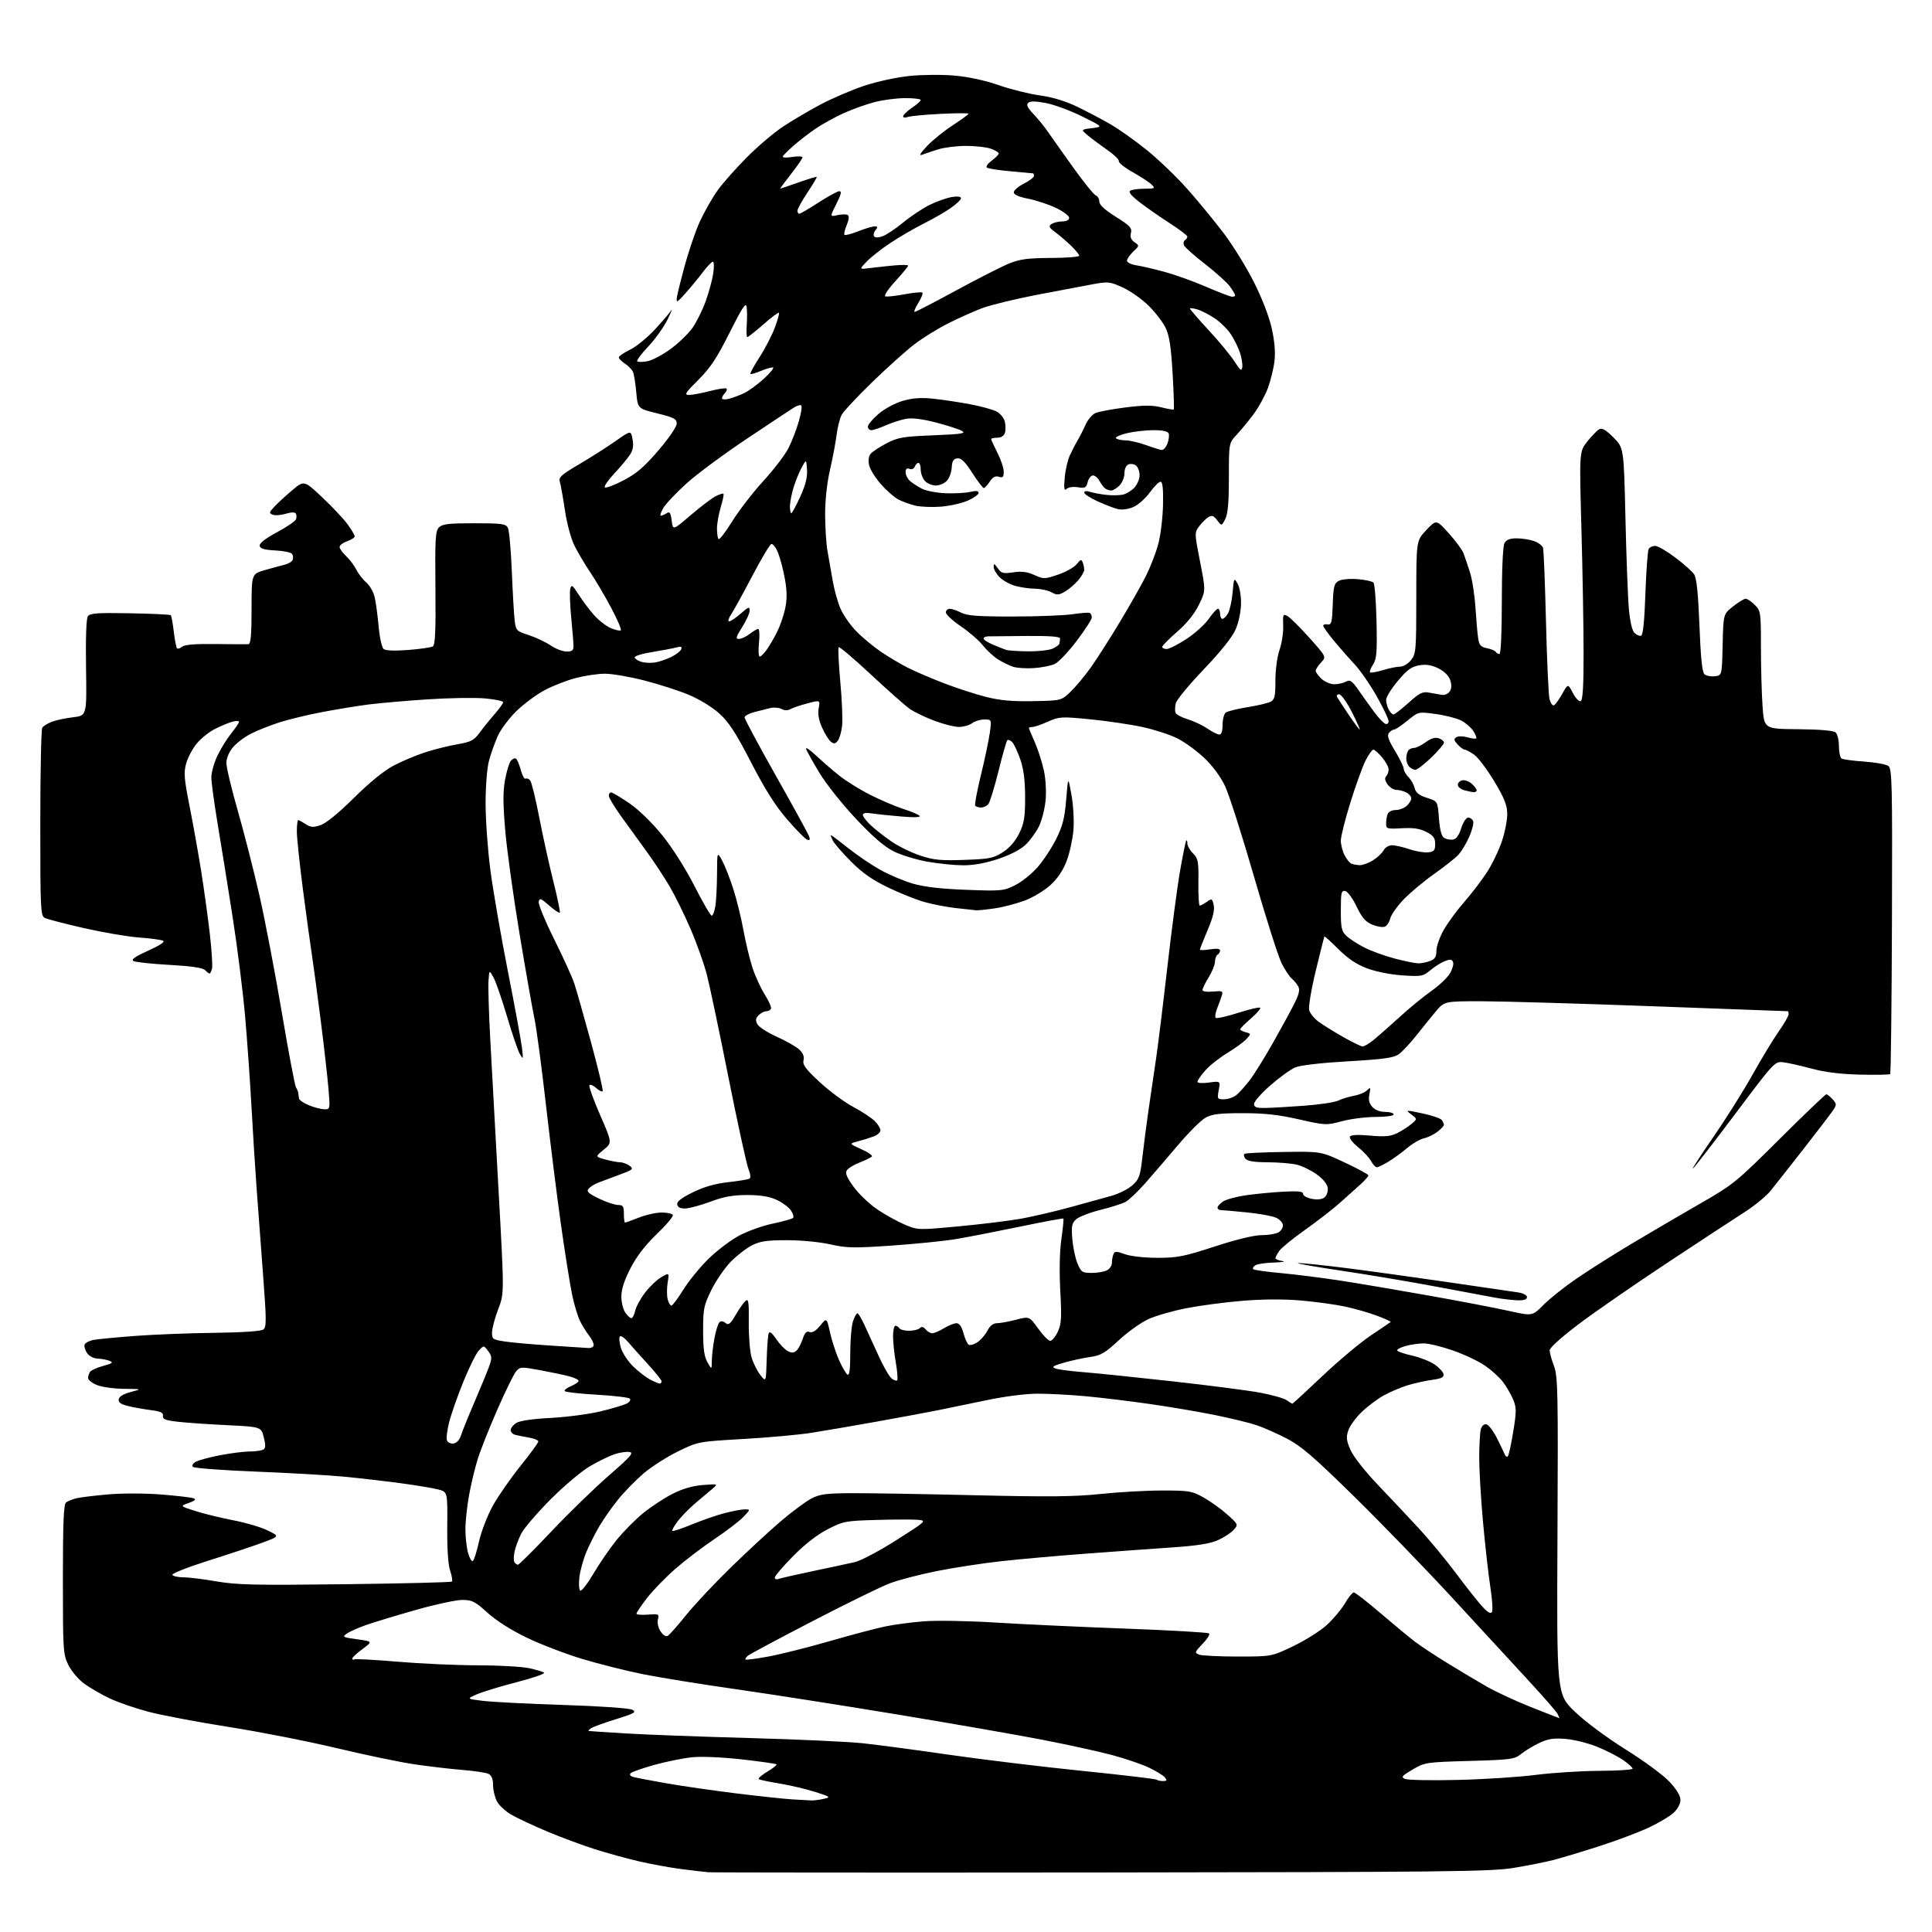 <?xml version="1.0" encoding="UTF-8" standalone="no"?>
<svg 
  version="1.1" 
  xmlns="http://www.w3.org/2000/svg" 
  xmlns:xlink="http://www.w3.org/1999/xlink" 
  xmlns:svg="http://www.w3.org/2000/svg"
  xmlns:rdf="http://www.w3.org/1999/02/22-rdf-syntax-ns#"
  xmlns:cc="http://creativecommons.org/ns#"
  xmlns:dc="http://purl.org/dc/elements/1.1/"
  viewBox="0 0 768 768"
  width="768"
  height="768"
>
<style>svg {background-color: white; }</style>"
<path stroke="none" fill="black" fill-rule="evenodd" d="M438.00,744.34C353.57,744.43 283.15,744.38 281.50,744.24C279.85,744.10 274.90,743.51 270.50,742.94C266.10,742.36 258.68,741.00 254.00,739.91C249.32,738.83 241.43,736.65 236.45,735.08C231.48,733.50 222.93,730.33 217.45,728.02C211.98,725.71 205.59,722.71 203.26,721.37C200.92,720.02 198.33,717.61 197.51,716.01C196.68,714.41 196.00,711.52 196.00,709.58C196.00,707.25 195.41,705.77 194.25,705.17C193.29,704.68 188.68,703.97 184.00,703.59C179.32,703.22 170.78,702.22 165.00,701.38C159.22,700.54 145.28,697.64 134.00,694.95C122.72,692.25 103.38,688.45 91.00,686.50C78.62,684.56 64.22,681.83 59.00,680.45C53.77,679.07 46.80,676.66 43.50,675.09C40.20,673.53 35.65,670.89 33.38,669.22C31.12,667.54 28.31,664.20 27.13,661.77C25.10,657.58 25.00,655.94 25.00,627.81C25.00,605.35 25.30,598.01 26.25,597.26C26.94,596.72 28.80,595.96 30.39,595.58C31.98,595.20 37.69,594.51 43.07,594.04C48.64,593.56 57.74,593.58 64.18,594.09C70.41,594.59 76.17,595.27 77.00,595.61C78.04,596.04 77.43,596.61 75.00,597.47C71.50,598.72 71.50,598.72 78.02,600.76C81.61,601.88 88.36,603.51 93.02,604.40C97.68,605.28 103.68,607.06 106.34,608.35C111.17,610.70 111.17,610.70 104.34,613.23C100.58,614.62 90.85,617.85 82.72,620.42C74.59,622.99 68.20,625.52 68.53,626.05C68.85,626.57 70.81,627.00 72.88,627.00C74.95,627.00 80.89,627.73 86.07,628.63C94.14,630.03 101.55,630.19 137.29,629.75C160.28,629.47 179.34,629.00 179.64,628.69C179.95,628.38 179.63,626.42 178.93,624.32C178.12,621.89 177.71,615.51 177.79,606.78C177.91,593.05 177.91,593.05 174.20,592.08C172.17,591.54 165.32,590.41 159.00,589.56C152.68,588.72 142.55,587.55 136.50,586.98C130.45,586.40 114.73,585.50 101.57,584.98C88.40,584.46 77.22,583.62 76.71,583.11C76.14,582.54 76.62,581.74 77.93,581.04C79.11,580.41 83.47,579.24 87.63,578.44C91.78,577.65 97.05,576.99 99.34,576.98C101.63,576.98 104.04,576.63 104.70,576.21C105.60,575.64 105.64,574.41 104.85,571.32C103.81,567.19 103.81,567.19 90.15,566.52C82.64,566.16 73.80,565.54 70.50,565.15C65.73,564.60 64.56,564.12 64.77,562.82C64.98,561.56 63.87,561.04 59.77,560.52C56.87,560.14 52.78,559.40 50.69,558.86C47.92,558.16 46.96,557.43 47.20,556.19C47.40,555.13 49.20,554.06 52.01,553.33C56.50,552.16 56.50,552.16 49.22,552.08C45.21,552.04 40.38,551.35 38.47,550.55C36.56,549.75 35.01,548.52 35.02,547.80C35.02,547.09 35.36,545.98 35.77,545.35C36.17,544.72 38.52,543.65 41.00,542.98C44.76,541.95 45.17,541.61 43.50,540.94C42.40,540.50 40.29,540.11 38.81,540.07C37.26,540.03 35.48,539.10 34.63,537.89C33.82,536.72 33.37,535.19 33.64,534.48C33.92,533.78 35.57,532.93 37.32,532.61C39.07,532.30 46.58,531.58 54.00,531.03C61.42,530.48 75.52,529.93 85.33,529.82C96.23,529.68 103.74,529.18 104.65,528.52C105.96,527.56 105.95,524.99 104.55,506.47C103.68,494.93 102.53,479.43 101.98,472.00C101.44,464.57 100.53,450.18 99.97,440.00C99.42,429.82 98.27,413.62 97.43,404.00C96.60,394.38 94.36,376.60 92.47,364.50C90.58,352.40 87.90,335.75 86.52,327.50C85.14,319.25 84.01,310.93 84.01,309.00C84.02,307.07 85.08,303.25 86.38,300.50C87.68,297.75 90.15,293.75 91.87,291.61C93.59,289.47 95.00,287.37 95.00,286.93C95.00,286.50 93.75,286.50 92.22,286.94C90.69,287.37 87.59,288.68 85.32,289.84C83.05,291.00 79.85,293.58 78.20,295.58C76.55,297.58 74.67,301.12 74.01,303.45C72.99,307.10 73.18,309.48 75.38,320.60C76.78,327.69 78.83,339.14 79.93,346.03C81.03,352.93 82.58,364.09 83.36,370.84C84.15,377.58 84.56,383.98 84.28,385.05C84.00,386.12 83.56,387.00 83.31,387.00C83.06,387.00 82.24,386.38 81.49,385.63C80.56,384.70 75.99,384.03 67.24,383.55C60.15,383.16 53.74,382.46 53.00,382.00C52.04,381.41 53.80,380.19 58.89,377.91C63.47,375.86 65.66,374.41 64.83,373.97C64.10,373.58 59.80,373.00 55.29,372.67C50.77,372.34 40.87,370.65 33.29,368.92C25.70,367.20 18.71,365.36 17.75,364.86C16.13,364.00 16.00,361.17 16.02,327.21C16.02,307.02 16.37,289.97 16.79,289.31C17.20,288.66 18.88,287.59 20.52,286.95C22.16,286.30 25.98,285.48 29.00,285.13C34.50,284.50 34.50,284.50 34.20,265.50C34.02,253.80 34.29,245.92 34.91,245.00C35.76,243.75 38.57,243.55 51.66,243.78C60.32,243.94 67.62,244.29 67.89,244.55C68.15,244.82 68.69,247.76 69.08,251.08C69.48,254.41 70.06,257.39 70.37,257.71C70.69,258.03 71.61,257.74 72.42,257.07C73.41,256.24 77.68,255.90 85.69,256.01C92.19,256.09 98.06,256.13 98.75,256.08C99.69,256.02 100.00,252.50 100.00,242.07C100.00,228.14 100.00,228.14 105.25,226.63C108.14,225.81 111.70,224.83 113.18,224.47C114.65,224.11 116.07,223.26 116.34,222.57C116.60,221.88 116.51,220.82 116.13,220.22C115.76,219.61 112.77,218.98 109.49,218.81C105.10,218.58 103.44,218.10 103.23,216.98C103.04,215.98 105.40,214.12 110.04,211.62C113.95,209.51 117.38,207.18 117.66,206.44C117.95,205.70 117.91,204.67 117.59,204.14C117.22,203.54 115.73,203.58 113.59,204.23C111.71,204.81 109.39,204.98 108.44,204.61C106.87,204.01 106.93,203.70 109.10,201.37C110.42,199.96 113.61,197.03 116.19,194.86C120.88,190.92 120.88,190.92 128.10,197.71C132.07,201.44 136.60,206.26 138.16,208.40C139.72,210.55 141.00,212.71 141.00,213.20C141.00,213.70 139.65,214.57 138.00,215.15C136.35,215.73 135.00,216.75 135.00,217.42C135.00,218.10 136.17,219.74 137.60,221.08C139.02,222.41 140.86,224.85 141.68,226.50C142.50,228.15 144.29,230.44 145.66,231.59C147.02,232.75 148.52,235.45 148.99,237.59C149.46,239.74 150.15,244.98 150.53,249.22C150.92,253.47 151.80,257.42 152.49,257.99C153.29,258.65 156.86,258.79 162.29,258.37C166.99,258.01 171.39,257.38 172.07,256.96C173.00,256.38 173.25,250.63 173.09,233.73C172.90,214.09 173.08,211.06 174.51,209.63C175.85,208.30 178.40,208.00 188.54,208.00C199.38,208.00 201.05,208.22 201.88,209.78C202.40,210.75 203.11,218.51 203.45,227.03C203.80,235.54 204.31,244.37 204.59,246.65C205.07,250.63 205.30,250.87 210.21,252.47C213.02,253.39 216.93,255.24 218.89,256.57C220.86,257.91 223.71,259.00 225.23,259.00C227.44,259.00 227.99,258.55 227.97,256.75C227.96,255.51 227.54,250.36 227.05,245.29C226.56,240.23 226.41,235.16 226.70,234.04C227.17,232.25 227.59,232.55 229.96,236.28C231.46,238.64 234.21,242.31 236.08,244.43C237.94,246.56 240.99,248.93 242.84,249.71C244.70,250.48 246.48,250.86 246.79,250.54C247.11,250.23 245.41,246.26 243.01,241.73C240.62,237.20 236.91,230.90 234.78,227.73C232.64,224.55 229.78,219.74 228.42,217.04C226.98,214.16 225.38,208.26 224.56,202.81C223.79,197.69 222.88,192.59 222.53,191.48C221.98,189.76 223.16,188.70 230.19,184.57C234.76,181.88 241.26,177.74 244.64,175.37C250.79,171.05 250.79,171.05 251.45,174.61C251.94,177.18 251.64,178.90 250.39,180.81C249.44,182.26 246.64,185.61 244.18,188.24C241.71,190.88 240.02,193.35 240.41,193.74C240.80,194.13 244.13,192.89 247.80,190.98C253.03,188.26 256.06,185.66 261.74,179.03C265.92,174.15 269.00,169.65 269.00,168.39C269.00,166.52 267.95,165.97 261.25,164.32C253.50,162.41 253.50,162.41 252.93,155.95C252.62,152.40 252.02,148.74 251.60,147.81C251.18,146.88 249.74,145.41 248.42,144.54C247.09,143.67 246.00,142.55 246.00,142.07C246.00,141.58 247.97,140.23 250.38,139.06C252.78,137.90 257.17,134.35 260.13,131.18C263.08,128.02 266.07,124.54 266.76,123.46C267.45,122.38 266.84,123.94 265.41,126.92C263.97,129.90 260.52,134.74 257.74,137.68C254.96,140.62 252.96,143.30 253.30,143.63C253.63,143.97 255.47,143.95 257.39,143.59C259.30,143.23 263.49,141.00 266.68,138.65C269.88,136.29 273.79,132.49 275.36,130.21C276.93,127.94 279.26,123.23 280.52,119.75C281.78,116.27 283.13,111.30 283.52,108.71C283.91,106.12 283.84,104.01 283.36,104.03C282.89,104.05 281.07,105.96 279.32,108.28C277.58,110.60 274.33,114.53 272.10,117.00C268.05,121.50 268.05,121.50 271.46,108.33C273.33,101.09 276.41,91.87 278.31,87.83C280.20,83.80 283.38,78.25 285.37,75.51C287.36,72.76 292.48,66.99 296.75,62.68C301.01,58.37 307.48,52.85 311.12,50.43C314.77,48.00 321.52,44.01 326.12,41.57C330.73,39.12 338.55,35.76 343.50,34.11C348.65,32.39 356.44,30.71 361.70,30.18C366.86,29.67 374.79,29.62 379.76,30.08C385.15,30.58 391.92,32.06 397.06,33.87C401.70,35.50 409.02,37.33 413.33,37.92C418.51,38.64 423.58,40.19 428.33,42.49C432.27,44.40 438.22,47.54 441.54,49.46C444.86,51.38 451.38,56.03 456.04,59.79C460.69,63.56 467.99,70.59 472.26,75.43C476.53,80.26 482.96,88.10 486.56,92.86C490.15,97.61 495.50,106.29 498.45,112.15C501.67,118.53 504.51,125.89 505.53,130.51C506.67,135.62 507.04,140.03 506.62,143.59C506.27,146.54 505.07,151.40 503.96,154.38C502.84,157.36 500.30,161.99 498.31,164.65C496.32,167.32 493.30,170.99 491.60,172.81C488.50,176.12 488.50,176.12 488.50,189.81C488.50,199.77 488.11,204.27 487.06,206.32C485.61,209.14 485.61,209.14 483.85,206.82C482.44,204.96 481.74,204.71 480.34,205.58C479.38,206.17 477.74,207.80 476.69,209.21C474.81,211.72 474.82,211.92 477.05,223.31C479.31,234.85 479.31,234.85 476.58,240.42C474.81,244.05 471.80,247.78 467.93,251.14C464.67,253.98 462.00,256.68 462.00,257.15C462.00,257.62 462.79,258.00 463.76,258.00C464.73,258.00 468.26,256.21 471.61,254.02C474.96,251.83 478.95,248.23 480.49,246.02C482.02,243.81 483.66,242.00 484.14,242.00C484.61,242.00 485.00,242.90 485.00,244.00C485.00,245.10 485.43,246.00 485.96,246.00C486.50,246.00 487.50,244.99 488.19,243.75C488.88,242.51 489.69,238.80 489.98,235.50C490.49,229.68 490.55,229.58 491.96,232.00C492.79,233.43 493.38,236.85 493.33,240.00C493.28,243.22 492.37,247.48 491.15,250.27C489.82,253.30 485.22,259.06 478.54,266.05C472.75,272.11 467.74,278.17 467.40,279.53C467.06,280.89 467.01,282.59 467.29,283.31C467.57,284.03 469.73,285.20 472.10,285.91C474.46,286.62 477.99,288.28 479.93,289.60C481.88,290.92 484.03,292.00 484.73,292.00C485.54,292.00 486.00,290.59 486.00,288.12C486.00,285.99 486.56,283.81 487.25,283.27C487.94,282.74 491.82,281.77 495.87,281.12C499.92,280.47 504.09,279.49 505.12,278.94C506.70,278.09 507.00,276.75 507.00,270.50C507.00,266.20 507.69,261.05 508.65,258.28C509.55,255.65 510.20,251.33 510.09,248.69C509.91,244.26 510.05,243.95 511.77,244.88C512.81,245.43 516.71,249.31 520.46,253.49C527.26,261.09 527.26,261.09 525.13,263.36C523.96,264.61 523.00,266.08 523.00,266.64C523.00,267.20 524.04,268.63 525.31,269.83C526.59,271.02 528.87,272.00 530.38,272.00C531.89,272.00 534.00,271.53 535.06,270.97C536.72,270.08 537.45,270.60 540.25,274.64C542.04,277.22 544.85,281.14 546.50,283.34C548.15,285.54 550.06,287.53 550.75,287.75C551.44,287.98 552.00,287.50 552.00,286.69C552.00,285.88 549.89,281.45 547.31,276.86C544.73,272.26 540.73,266.48 538.41,264.00C536.09,261.52 532.35,257.26 530.10,254.52C527.84,251.78 526.00,249.17 526.00,248.72C526.00,248.28 526.79,248.04 527.75,248.21C529.28,248.46 529.54,247.46 529.79,240.26C530.04,233.08 530.35,231.88 532.18,230.90C533.35,230.28 536.68,229.97 539.68,230.22C542.64,230.47 545.48,231.08 545.97,231.59C546.47,232.09 547.01,239.04 547.19,247.04C547.45,259.39 547.24,261.97 545.80,264.18C544.87,265.60 544.33,267.00 544.60,267.27C544.88,267.55 547.18,267.15 549.71,266.39C552.25,265.62 555.34,265.00 556.59,265.00C557.85,265.00 559.78,263.83 560.93,262.37C562.88,259.88 563.00,258.48 563.00,237.33C563.00,214.92 563.00,214.92 566.98,210.71C570.96,206.50 570.96,206.50 575.92,212.00C578.65,215.03 581.30,218.62 581.80,220.00C582.31,221.38 583.45,224.75 584.33,227.50C585.21,230.25 586.20,236.55 586.51,241.50C586.83,246.45 587.32,251.98 587.60,253.79C588.01,256.46 588.65,257.18 591.07,257.66C592.71,257.99 594.28,258.65 594.58,259.13C594.88,259.61 595.54,260.00 596.06,260.00C596.62,260.00 597.00,251.43 597.00,238.93C597.00,226.33 597.42,217.09 598.04,215.93C598.78,214.54 600.14,214.00 602.89,214.00C604.98,214.00 608.10,214.49 609.81,215.08C611.52,215.68 613.13,216.92 613.39,217.83C613.65,218.75 614.18,232.06 614.56,247.40C614.94,262.75 615.57,276.47 615.95,277.90C616.33,279.33 617.06,280.46 617.57,280.41C618.08,280.35 619.58,278.38 620.90,276.01C623.31,271.71 623.31,271.71 625.21,275.42C626.26,277.46 627.65,278.95 628.31,278.73C629.17,278.44 629.50,273.29 629.50,259.92C629.50,249.79 629.12,227.55 628.65,210.50C627.79,179.50 627.79,179.50 630.98,175.50C632.73,173.30 634.86,171.11 635.70,170.63C636.83,170.00 638.34,170.87 641.37,173.89C645.49,178.02 645.49,178.02 646.14,205.96C646.49,221.33 647.10,237.54 647.50,241.98C647.95,247.04 648.78,250.64 649.72,251.58C650.55,252.41 651.74,252.92 652.37,252.71C653.12,252.47 653.70,246.78 654.08,235.84C654.40,226.77 654.99,218.82 655.39,218.17C655.79,217.53 656.95,217.00 657.96,217.00C658.97,217.00 662.58,219.08 665.96,221.63C669.35,224.18 672.74,227.22 673.49,228.38C674.43,229.85 675.07,236.12 675.56,248.74C676.07,261.77 676.65,267.29 677.58,268.06C678.29,268.66 680.14,269.00 681.69,268.82C684.50,268.50 684.50,268.50 684.78,256.31C685.06,244.12 685.06,244.12 688.92,241.06C691.05,239.38 693.31,238.00 693.94,238.00C694.57,238.00 696.20,239.10 697.55,240.45C699.92,242.83 700.00,243.35 700.00,257.30C700.00,265.22 700.29,275.76 700.64,280.73C701.28,289.76 701.28,289.76 714.78,289.87C723.20,289.94 728.78,290.41 729.64,291.11C730.40,291.75 731.00,294.13 731.00,296.56C731.00,298.94 731.48,301.18 732.06,301.54C732.65,301.90 736.70,302.44 741.07,302.74C745.44,303.04 749.74,303.82 750.64,304.48C752.13,305.57 752.26,311.19 752.08,366.07C751.97,399.28 751.65,426.68 751.38,426.96C751.10,427.23 745.71,427.33 739.40,427.18C731.66,426.99 725.41,426.22 720.21,424.81C715.97,423.66 710.92,422.53 709.00,422.29C705.50,421.86 705.50,421.86 689.69,442.91C681.00,454.48 673.46,464.22 672.94,464.54C672.42,464.86 676.04,459.28 680.97,452.15C685.90,445.02 692.90,433.90 696.51,427.45C700.12,420.99 704.86,413.17 707.04,410.06C709.22,406.95 711.00,403.87 711.00,403.21C711.00,402.54 710.89,401.99 710.75,401.98C710.61,401.98 686.42,401.08 657.00,400.00C627.58,398.91 596.89,398.02 588.82,398.01C574.14,398.00 574.14,398.00 570.60,402.25C568.65,404.59 565.13,408.93 562.78,411.91C560.42,414.88 557.38,418.11 556.00,419.09C553.99,420.51 550.01,421.07 535.82,421.89C524.94,422.52 516.86,423.46 514.82,424.34C512.99,425.12 508.57,428.32 505.00,431.45C501.43,434.57 498.50,437.89 498.50,438.81C498.50,440.16 499.42,440.49 503.00,440.43C505.48,440.39 512.45,439.99 518.50,439.54C524.55,439.09 530.62,438.17 532.00,437.50C533.38,436.82 536.17,435.96 538.22,435.59C540.26,435.22 542.62,434.24 543.45,433.40C544.81,432.04 544.91,432.21 544.36,434.97C543.91,437.18 544.25,438.61 545.52,440.03C546.62,441.24 548.60,442.00 550.65,442.00C552.49,442.00 554.00,442.45 554.00,443.00C554.00,443.57 550.97,444.00 546.91,444.00C543.02,444.00 536.96,444.76 533.46,445.70C527.20,447.36 526.88,447.35 516.29,444.95C508.23,443.12 502.60,442.50 494.00,442.50C484.87,442.50 481.83,442.87 479.25,444.27C477.47,445.25 472.52,450.17 468.25,455.22C463.99,460.26 458.09,467.11 455.16,470.44C452.22,473.77 448.73,477.08 447.41,477.78C446.08,478.49 441.58,479.92 437.41,480.96C433.23,482.00 428.91,483.68 427.79,484.68C426.07,486.23 425.84,487.38 426.26,492.50C426.53,495.80 427.45,500.19 428.32,502.25C429.78,505.72 430.20,506.00 434.01,506.00C436.28,506.00 439.00,505.53 440.07,504.96C441.13,504.40 442.00,503.08 442.00,502.05C442.00,501.01 442.26,499.48 442.58,498.65C443.09,497.32 443.64,497.31 447.20,498.57C449.55,499.40 455.00,500.00 460.19,500.00C468.07,500.00 470.74,499.47 482.89,495.50C491.34,492.74 498.49,491.00 501.40,491.00C504.00,491.00 507.00,490.53 508.07,489.96C509.13,489.40 510.00,488.12 510.00,487.13C510.00,486.13 508.77,484.76 507.25,484.06C505.74,483.37 500.45,482.41 495.50,481.93C490.55,481.45 485.94,481.04 485.25,481.03C484.56,481.01 484.00,480.56 484.00,480.02C484.00,479.49 485.01,478.38 486.25,477.57C487.49,476.76 491.65,475.65 495.50,475.10C499.35,474.56 505.99,473.93 510.25,473.71C516.16,473.40 518.00,473.61 518.00,474.60C518.00,475.32 519.58,476.21 521.51,476.57C523.78,476.99 525.57,476.77 526.56,475.95C527.41,475.25 527.97,473.57 527.80,472.23C527.61,470.72 525.93,468.65 523.40,466.82C521.14,465.19 517.54,463.45 515.40,462.95C513.25,462.45 508.07,462.04 503.87,462.02C498.55,462.01 495.89,461.57 495.07,460.59C494.43,459.81 494.28,458.94 494.74,458.66C495.21,458.37 502.23,458.04 510.35,457.92C525.11,457.70 525.11,457.70 534.51,462.10C539.68,464.52 543.93,466.83 543.96,467.22C543.98,467.62 542.54,469.26 540.75,470.87C538.96,472.48 535.25,475.80 532.50,478.26C529.75,480.71 523.58,485.49 518.79,488.88C514.01,492.27 509.39,496.03 508.54,497.24C507.70,498.45 507.00,499.76 507.00,500.16C507.00,500.55 508.24,501.05 509.75,501.28C511.26,501.51 509.80,501.77 506.50,501.87C503.20,501.96 499.84,502.45 499.03,502.96C498.22,503.47 497.84,504.17 498.18,504.51C498.52,504.86 503.46,505.56 509.15,506.07C514.84,506.59 525.58,507.95 533.00,509.09C540.42,510.24 556.40,512.94 568.50,515.10C580.60,517.26 594.69,519.96 599.82,521.11C609.13,523.19 609.13,523.19 613.54,518.73C615.96,516.27 621.91,511.54 626.76,508.22C631.61,504.90 641.48,498.65 648.70,494.34C655.92,490.03 668.05,482.92 675.66,478.55C689.02,470.88 690.12,469.99 707.39,452.80C717.23,443.01 725.60,435.00 725.99,435.00C726.37,435.00 727.49,435.89 728.48,436.97C730.09,438.76 730.12,439.17 728.77,441.22C727.94,442.48 722.70,449.35 717.11,456.50C711.53,463.65 705.54,471.24 703.82,473.37C702.09,475.50 697.49,479.29 693.59,481.78C689.69,484.27 675.92,493.30 663.00,501.84C650.08,510.38 634.21,521.35 627.75,526.21C620.68,531.54 616.01,535.75 616.01,536.78C616.02,537.73 616.79,540.52 617.73,543.00C619.27,547.09 619.40,553.20 619.12,610.53C618.81,673.56 618.81,673.56 626.17,680.55C630.39,684.57 638.98,690.93 646.34,695.52C653.39,699.91 661.15,705.62 663.58,708.21C666.46,711.27 668.00,713.82 668.00,715.50C668.00,717.03 666.89,719.12 665.30,720.60C663.82,721.97 659.43,724.60 655.55,726.43C651.67,728.26 642.88,731.58 636.00,733.80C629.12,736.02 620.80,738.53 617.50,739.38C614.20,740.23 607.00,741.65 601.50,742.55C592.61,743.99 574.42,744.19 438.00,744.34zM322.50,715.70C323.60,715.73 325.85,715.45 327.50,715.06C330.33,714.40 330.14,714.25 324.00,712.30C320.43,711.17 314.12,709.69 310.00,709.00C305.88,708.32 302.12,707.54 301.66,707.27C301.19,706.99 302.69,705.65 304.98,704.29C307.27,702.92 308.93,701.60 308.68,701.35C308.43,701.10 302.21,700.21 294.86,699.38C287.09,698.51 278.85,698.15 275.17,698.53C271.69,698.88 264.99,700.24 260.28,701.53C255.57,702.83 251.28,704.32 250.75,704.85C250.15,705.45 250.47,706.00 251.65,706.35C252.67,706.65 258.68,707.80 265.00,708.91C271.32,710.01 283.93,711.83 293.00,712.94C302.07,714.05 311.98,715.11 315.00,715.29C318.02,715.48 321.40,715.66 322.50,715.70zM462.29,708.00C463.90,708.00 464.03,707.74 463.02,706.52C462.35,705.71 459.48,703.96 456.65,702.62C453.82,701.28 447.23,699.04 442.00,697.64C436.77,696.24 424.40,693.53 414.50,691.61C404.60,689.69 378.73,685.18 357.00,681.58C335.27,677.99 306.25,673.44 292.50,671.48C278.75,669.52 262.10,666.83 255.50,665.50C248.90,664.17 238.10,661.46 231.50,659.47C224.90,657.48 215.00,653.69 209.50,651.05C203.25,648.05 197.38,644.33 193.84,641.13C188.81,636.57 187.68,636.00 183.73,636.00C181.28,636.00 173.03,637.78 165.39,639.95C157.75,642.12 148.91,644.79 145.74,645.89C142.58,647.00 139.05,648.55 137.91,649.35C135.97,650.71 136.23,650.86 142.01,651.65C148.18,652.50 148.18,652.50 144.11,655.50C141.88,657.15 140.04,658.86 140.02,659.31C140.01,659.75 140.35,659.90 140.78,659.64C141.21,659.37 148.97,659.78 158.03,660.55C167.09,661.33 181.34,661.97 189.70,661.98C198.06,661.99 207.29,662.50 210.20,663.11C213.12,663.72 215.85,664.54 216.29,664.94C216.72,665.34 211.76,667.05 205.26,668.73C198.76,670.41 191.66,672.58 189.47,673.55C185.50,675.32 185.50,675.32 192.00,676.12C195.57,676.56 209.97,677.30 224.00,677.75C239.03,678.24 250.29,679.03 251.42,679.68C253.07,680.62 252.13,681.15 244.92,683.38C240.29,684.81 235.82,686.43 235.00,686.98C234.18,687.52 233.72,688.02 234.00,688.09C234.28,688.15 241.03,688.60 249.00,689.08C256.98,689.56 279.02,690.38 298.00,690.90C316.98,691.42 337.23,692.35 343.00,692.97C348.77,693.59 364.30,695.66 377.50,697.57C390.70,699.47 414.49,702.35 430.37,703.97C446.25,705.59 459.49,707.15 459.79,707.45C460.09,707.75 461.21,708.00 462.29,708.00zM579.50,707.55C589.95,707.30 603.90,706.40 610.50,705.55C617.10,704.70 628.46,703.98 635.75,703.94C643.04,703.90 649.00,703.51 649.00,703.07C649.00,702.63 647.30,701.10 645.23,699.66C643.16,698.22 638.54,695.86 634.98,694.40C631.42,692.94 625.77,691.53 622.42,691.25C617.60,690.86 615.43,691.19 611.92,692.84C609.49,693.99 606.23,695.96 604.68,697.22C602.04,699.35 600.70,699.53 584.18,700.00C566.87,700.49 566.40,700.56 561.54,703.41C557.20,705.97 556.83,706.43 558.54,707.16C559.62,707.62 569.05,707.80 579.50,707.55zM619.79,682.97C619.94,682.99 619.65,682.21 619.13,681.25C618.61,680.29 613.53,674.46 607.84,668.30C602.15,662.14 588.68,647.51 577.89,635.80C567.11,624.08 549.33,605.72 538.39,594.98C522.16,579.04 517.21,574.79 511.50,571.83C507.65,569.84 502.25,567.45 499.50,566.53C496.75,565.60 489.32,563.80 483.00,562.51C476.68,561.22 464.98,559.24 457.00,558.10C449.02,556.96 437.55,555.57 431.50,555.01C425.45,554.46 416.90,554.01 412.50,554.01C407.84,554.02 399.50,555.07 392.50,556.54C385.90,557.92 377.12,559.73 373.00,560.56C368.88,561.39 357.85,563.44 348.50,565.12C339.15,566.79 327.45,568.80 322.50,569.57C317.55,570.35 305.40,571.46 295.50,572.02C277.50,573.06 277.50,573.06 269.50,576.97C265.10,579.12 258.96,583.05 255.85,585.69C252.75,588.34 248.21,592.98 245.77,596.00C243.33,599.02 240.00,603.75 238.37,606.50C236.74,609.25 234.38,613.89 233.14,616.81C231.91,619.73 230.64,624.29 230.32,626.93C230.01,629.57 230.17,631.99 230.67,632.30C231.18,632.61 233.55,629.55 235.94,625.49C238.33,621.44 242.47,615.42 245.15,612.11C247.82,608.81 252.57,604.02 255.70,601.47C258.83,598.92 264.09,595.47 267.39,593.80C271.39,591.78 275.40,590.62 279.44,590.31C285.40,589.86 285.46,589.88 283.37,591.67C282.20,592.68 279.19,595.22 276.69,597.31C274.19,599.41 270.94,602.70 269.47,604.63C268.00,606.55 267.00,608.33 267.24,608.57C267.48,608.82 270.99,607.65 275.03,605.99C279.08,604.32 284.95,602.29 288.09,601.48C291.22,600.66 294.82,600.00 296.08,600.00C298.34,600.00 298.33,600.04 295.49,603.01C293.90,604.67 288.76,608.61 284.06,611.76C279.35,614.92 272.34,620.26 268.46,623.64C264.59,627.01 259.52,632.23 257.21,635.23C254.89,638.23 253.00,641.03 253.00,641.44C253.00,641.86 255.05,642.04 257.55,641.84C261.85,641.50 262.07,641.60 261.53,643.74C261.20,645.04 261.65,647.07 262.59,648.49C263.60,650.04 264.69,650.70 265.48,650.24C266.17,649.83 269.45,646.12 272.76,642.00C276.08,637.88 284.12,629.30 290.64,622.96C297.17,616.61 306.10,608.35 310.50,604.61C314.90,600.87 320.30,596.86 322.50,595.71C325.88,593.95 328.35,593.61 338.50,593.56C345.10,593.53 367.15,593.89 387.50,594.38C416.85,595.07 427.19,594.97 437.50,593.88C444.65,593.12 455.68,592.50 462.00,592.50C472.75,592.50 473.82,592.68 478.50,595.31C481.25,596.86 485.48,599.90 487.89,602.07C492.26,606.00 492.27,606.04 490.39,608.16C489.35,609.33 486.55,611.16 484.16,612.23C481.06,613.62 475.91,614.44 466.16,615.11C458.65,615.62 443.27,616.74 432.00,617.58C420.73,618.42 405.43,619.78 398.00,620.60C390.57,621.42 378.99,623.20 372.27,624.55C365.54,625.90 357.21,628.07 353.77,629.37C350.32,630.67 336.50,637.43 323.06,644.40C309.61,651.37 298.01,657.57 297.28,658.18C296.55,658.79 296.14,659.47 296.36,659.70C296.59,659.92 300.76,659.36 305.64,658.46C310.51,657.55 321.43,654.81 329.89,652.36C338.36,649.91 348.26,647.29 351.89,646.54C355.53,645.78 362.55,644.85 367.50,644.48C372.45,644.10 385.05,644.33 395.50,644.98C405.95,645.64 429.22,646.72 447.22,647.39C465.21,648.06 480.26,648.92 480.65,649.32C481.04,649.71 479.86,651.58 478.02,653.48C474.92,656.67 474.82,657.00 476.58,657.72C477.64,658.15 484.57,658.50 492.00,658.50C505.50,658.50 505.50,658.50 514.19,654.32C518.97,652.03 524.97,648.23 527.51,645.88C530.06,643.53 533.28,639.68 534.67,637.31C536.05,634.94 537.63,633.00 538.16,633.00C538.69,633.00 543.49,636.73 548.81,641.30C554.14,645.86 560.30,650.96 562.50,652.63C564.70,654.30 570.47,658.10 575.32,661.08C580.17,664.06 587.14,668.23 590.82,670.34C594.49,672.46 602.45,676.16 608.50,678.56C614.55,680.97 619.63,682.95 619.79,682.97zM593.09,640.76C593.46,640.07 593.18,635.67 592.45,631.00C591.72,626.33 590.42,614.84 589.56,605.49C588.70,596.13 588.01,584.43 588.01,579.49C588.02,574.54 588.30,569.47 588.64,568.20C589.02,566.80 589.89,566.02 590.88,566.20C591.77,566.37 593.72,568.98 595.22,572.00C596.71,575.02 598.11,577.95 598.33,578.50C598.55,579.05 599.02,579.23 599.39,578.89C599.75,578.56 600.72,574.16 601.53,569.13C602.86,560.95 602.85,559.58 601.48,556.29C600.63,554.26 598.81,551.13 597.44,549.33C596.06,547.53 592.84,544.61 590.27,542.84C587.71,541.08 581.98,538.37 577.55,536.83C573.12,535.29 567.92,534.02 566.00,534.02C564.08,534.01 560.80,534.48 558.72,535.06C556.65,535.64 555.16,536.46 555.43,536.88C555.69,537.31 558.38,538.21 561.39,538.89C564.41,539.56 568.36,541.12 570.18,542.34C572.00,543.57 573.63,545.31 573.80,546.21C574.05,547.49 573.04,548.01 569.31,548.51C566.66,548.87 562.25,549.85 559.50,550.69C556.75,551.54 552.48,553.36 550.00,554.74C547.52,556.12 543.59,559.08 541.26,561.32C538.93,563.56 536.54,566.86 535.95,568.66C535.06,571.35 535.22,572.72 536.87,576.44C538.00,579.00 542.70,584.97 547.71,590.23C552.58,595.33 559.92,603.13 564.03,607.57C568.14,612.01 574.84,620.11 578.91,625.57C582.98,631.03 587.69,636.97 589.36,638.76C591.50,641.05 592.61,641.64 593.09,640.76zM309.44,627.66C310.23,627.36 316.42,625.95 323.19,624.53C329.96,623.12 337.45,621.51 339.82,620.96C342.20,620.42 349.63,616.49 356.32,612.23C368.20,604.69 368.41,604.49 365.00,604.16C363.07,603.98 355.65,603.99 348.50,604.20C336.06,604.55 335.22,604.71 329.00,607.91C324.84,610.05 319.89,613.90 315.25,618.61C311.26,622.65 308.00,626.47 308.00,627.09C308.00,627.71 308.65,627.97 309.44,627.66zM205.90,622.00C206.33,622.00 212.27,616.09 219.09,608.86C225.92,601.63 236.21,591.62 241.97,586.61C250.72,578.99 252.07,577.45 250.20,577.18C248.97,577.00 246.32,577.40 244.30,578.07C242.29,578.73 237.91,580.86 234.57,582.81C231.20,584.77 224.20,590.66 218.82,596.07C213.50,601.42 208.27,607.53 207.19,609.65C206.12,611.77 204.93,614.95 204.55,616.73C204.17,618.50 204.14,620.41 204.48,620.98C204.83,621.54 205.47,622.00 205.90,622.00zM187.95,620.53C188.42,620.24 189.53,616.74 190.42,612.75C191.32,608.73 193.78,602.38 195.94,598.50C198.08,594.65 203.02,587.54 206.92,582.71C210.81,577.87 214.00,573.51 214.00,573.00C214.00,572.50 212.31,571.81 210.25,571.46C208.19,571.11 205.71,570.61 204.75,570.35C203.79,570.08 203.00,569.23 203.00,568.46C203.00,567.68 204.01,566.41 205.25,565.64C206.65,564.76 211.82,564.01 219.00,563.64C225.32,563.31 234.24,562.13 238.82,561.02C243.39,559.91 248.05,558.51 249.18,557.91C250.30,557.31 250.83,556.44 250.36,555.97C249.89,555.51 243.97,554.81 237.22,554.42C230.47,554.03 224.73,553.38 224.48,552.97C224.23,552.57 225.37,551.68 227.01,550.99C228.66,550.31 230.00,549.38 230.00,548.92C230.00,548.46 228.31,547.64 226.25,547.10C224.19,546.56 218.97,545.46 214.65,544.66C207.19,543.28 206.73,543.30 205.18,545.11C204.28,546.15 200.93,552.97 197.74,560.25C194.54,567.54 191.01,576.42 189.90,580.00C188.78,583.58 187.22,590.10 186.43,594.50C185.65,598.90 185.00,604.98 185.01,608.00C185.01,611.02 185.48,615.20 186.06,617.28C186.64,619.35 187.49,620.82 187.95,620.53zM180.30,573.80C181.56,573.62 182.71,572.35 183.29,570.50C183.81,568.85 186.26,562.78 188.75,557.01C191.23,551.24 193.83,544.91 194.52,542.94C195.62,539.83 195.56,539.06 194.04,537.06C192.31,534.75 192.31,534.75 190.32,536.88C189.23,538.05 186.47,543.62 184.19,549.26C181.90,554.89 179.37,562.10 178.56,565.29C177.75,568.47 177.35,571.75 177.67,572.59C177.99,573.43 179.17,573.97 180.30,573.80zM513.74,558.00C513.90,558.00 519.32,553.01 525.77,546.91C532.22,540.81 540.88,533.57 545.00,530.81C549.12,528.06 552.64,525.66 552.82,525.50C552.99,525.33 550.52,524.21 547.32,523.00C544.12,521.80 538.37,520.15 534.54,519.35C530.71,518.54 522.88,517.47 517.13,516.97C510.46,516.38 502.15,516.42 494.16,517.07C487.28,517.62 477.19,518.95 471.75,520.00C466.31,521.06 459.45,523.02 456.50,524.37C453.55,525.72 448.26,529.50 444.74,532.77C439.30,537.84 437.62,538.82 433.43,539.41C430.72,539.79 426.02,540.81 423.00,541.67C418.61,542.92 417.90,543.39 419.50,543.99C420.60,544.40 425.55,545.05 430.50,545.44C435.45,545.83 451.43,547.47 466.00,549.09C480.57,550.71 496.32,552.75 500.98,553.62C505.64,554.49 510.35,555.84 511.45,556.60C512.55,557.37 513.58,558.00 513.74,558.00zM262.25,549.99C262.66,550.00 263.00,549.60 263.00,549.11C263.00,548.61 260.58,545.58 257.63,542.36C254.67,539.14 251.11,535.15 249.71,533.50C248.31,531.85 246.83,530.83 246.42,531.24C246.01,531.65 246.19,533.69 246.81,535.76C247.43,537.84 249.64,541.19 251.72,543.21C253.80,545.23 256.85,547.58 258.50,548.43C260.15,549.29 261.84,549.99 262.25,549.99zM304.77,540.48C304.91,535.54 305.27,530.86 305.55,530.07C305.91,529.08 306.84,529.77 308.56,532.30C309.92,534.31 311.96,536.44 313.08,537.04C314.58,537.85 315.50,537.83 316.51,536.99C317.27,536.36 318.42,534.27 319.05,532.35C319.91,529.75 320.61,529.02 321.83,529.49C322.92,529.91 324.32,529.06 326.05,526.94C328.63,523.78 328.63,523.78 329.94,529.64C330.66,532.86 332.27,537.80 333.51,540.62C334.76,543.44 336.28,546.05 336.89,546.43C337.67,546.92 338.00,544.36 338.00,537.71C338.00,532.53 338.49,526.88 339.10,525.15C339.70,523.42 340.49,522.02 340.85,522.04C341.21,522.06 342.48,524.20 343.68,526.79C344.88,529.38 347.40,534.88 349.27,539.00C351.14,543.12 353.43,547.13 354.36,547.89C355.29,548.66 356.31,549.02 356.64,548.70C356.96,548.37 356.72,545.24 356.11,541.72C355.50,538.21 355.00,533.46 355.00,531.17C355.00,528.88 355.42,527.00 355.94,527.00C356.46,527.00 357.16,527.45 357.50,528.00C357.84,528.55 359.58,529.00 361.36,529.00C363.14,529.00 365.07,528.53 365.64,527.96C366.37,527.23 367.08,527.39 367.96,528.46C368.67,529.31 369.85,530.00 370.60,530.00C371.34,530.00 373.43,529.10 375.23,528.00C377.03,526.91 379.27,526.01 380.21,526.00C381.36,526.00 382.27,527.30 382.99,529.96C383.57,532.13 384.51,534.20 385.07,534.54C385.63,534.89 387.18,534.45 388.52,533.58C389.86,532.70 391.65,530.64 392.50,528.99C393.53,527.01 394.81,526.00 396.31,526.00C397.55,526.00 400.95,525.38 403.87,524.62C409.18,523.25 409.18,523.25 412.68,528.12C414.61,530.81 416.77,533.00 417.48,533.00C418.19,533.00 419.54,531.39 420.47,529.42C421.92,526.36 422.07,523.98 421.48,513.17C421.06,505.36 421.22,497.47 421.91,492.59C422.52,488.25 422.89,484.55 422.72,484.39C422.55,484.22 414.79,485.67 405.46,487.61C396.13,489.54 384.72,491.76 380.11,492.54C375.49,493.31 364.01,494.48 354.59,495.13C339.42,496.18 336.61,496.13 330.11,494.66C325.94,493.72 318.46,493.00 312.84,493.00C304.77,493.00 302.16,493.39 298.85,495.08C296.61,496.22 292.82,499.17 290.42,501.63C288.03,504.10 284.59,509.11 282.79,512.78C279.77,518.91 279.50,520.24 279.50,528.98C279.50,536.13 279.93,539.25 281.21,541.50C282.92,544.50 282.92,544.50 282.96,540.89C282.98,538.90 283.46,534.86 284.01,531.92C284.57,528.98 285.45,526.15 285.97,525.63C286.56,525.04 287.46,525.14 288.38,525.90C289.60,526.91 290.29,526.36 292.47,522.64C293.91,520.18 295.69,517.67 296.43,517.06C297.54,516.14 297.75,517.65 297.65,525.72C297.59,531.10 298.09,537.35 298.77,539.62C299.45,541.89 301.02,545.03 302.25,546.60C304.50,549.46 304.50,549.46 304.77,540.48zM233.75,535.85C235.06,535.94 236.00,535.43 236.00,534.63C236.00,533.88 235.16,532.20 234.14,530.88C233.12,529.57 231.54,527.05 230.64,525.29C229.73,523.52 228.30,518.80 227.45,514.79C226.61,510.78 224.61,498.27 223.02,487.00C221.43,475.73 218.72,454.12 217.00,439.00C215.28,423.88 213.24,408.57 212.47,405.00C211.70,401.43 209.03,386.28 206.55,371.35C204.07,356.42 201.50,337.88 200.84,330.14C199.93,319.50 199.91,314.59 200.77,309.94C201.40,306.57 202.43,303.18 203.07,302.42C203.71,301.65 204.61,301.26 205.09,301.55C205.56,301.85 206.43,303.88 207.02,306.07C207.61,308.27 208.47,309.83 208.93,309.54C209.40,309.26 210.22,309.58 210.77,310.26C211.32,310.94 212.94,317.57 214.37,325.00C215.81,332.43 218.33,343.87 219.98,350.43C221.62,356.99 222.77,362.56 222.52,362.81C222.27,363.06 220.37,361.77 218.29,359.95C214.98,357.04 214.46,356.86 214.15,358.47C213.95,359.48 216.73,366.21 220.31,373.41C223.90,380.61 227.50,388.52 228.31,391.00C229.12,393.48 232.11,403.99 234.95,414.37C237.78,424.74 239.86,433.48 239.56,433.78C239.26,434.08 238.11,433.50 237.00,432.50C235.89,431.50 234.69,430.98 234.32,431.35C233.95,431.71 235.84,437.02 238.51,443.13C243.37,454.25 243.37,454.25 239.98,457.02C236.58,459.79 236.58,459.79 240.54,460.89C242.72,461.49 245.40,462.01 246.50,462.03C247.60,462.05 249.32,462.68 250.31,463.44C251.96,464.69 251.60,465.00 246.31,466.94C243.12,468.11 239.28,469.55 237.78,470.14C236.29,470.73 234.56,471.82 233.95,472.56C233.06,473.64 233.91,474.43 238.10,476.46C241.00,477.86 244.42,479.00 245.69,479.00C247.66,479.00 248.00,479.51 248.00,482.50C248.00,484.43 248.21,486.00 248.46,486.00C248.72,486.00 251.21,485.10 254.00,484.00C256.79,482.90 260.83,482.00 262.98,482.00C265.13,482.00 267.14,482.42 267.46,482.94C267.78,483.46 264.94,486.86 261.14,490.50C256.47,494.99 253.07,499.40 250.62,504.17C248.16,508.95 247.00,512.55 247.00,515.38C247.00,517.68 247.70,520.56 248.56,521.78C249.41,523.00 250.50,524.00 250.98,524.00C251.45,524.00 252.13,522.68 252.49,521.06C252.84,519.44 254.63,516.17 256.45,513.81C258.27,511.44 261.17,508.68 262.90,507.68C266.05,505.86 266.05,505.86 265.40,509.88C265.05,512.10 265.05,515.05 265.40,516.45C265.75,517.85 266.42,519.00 266.88,519.00C267.34,519.00 269.45,516.20 271.56,512.77C273.67,509.35 278.17,503.82 281.54,500.50C284.91,497.17 290.44,492.98 293.82,491.18C297.20,489.37 303.24,487.22 307.24,486.39C311.23,485.56 314.83,484.55 315.24,484.15C315.65,483.75 315.25,482.38 314.36,481.10C313.47,479.83 310.88,477.94 308.62,476.91C305.77,475.62 302.19,475.04 297.00,475.04C291.37,475.04 287.75,475.69 282.50,477.65C278.65,479.09 274.16,480.31 272.53,480.38C270.49,480.46 269.45,479.98 269.22,478.84C268.98,477.66 270.75,476.26 275.37,473.99C279.83,471.79 284.23,470.53 289.45,469.94C293.63,469.48 297.45,468.84 297.96,468.52C298.49,468.20 298.31,466.60 297.54,464.73C296.80,462.95 293.24,446.65 289.62,428.50C286.01,410.35 282.14,391.96 281.03,387.62C279.92,383.29 277.02,375.10 274.58,369.43C272.14,363.75 268.35,356.04 266.16,352.30C263.96,348.56 259.77,342.22 256.83,338.20C253.90,334.19 249.36,327.92 246.75,324.27C244.14,320.62 242.00,317.04 242.00,316.31C242.00,315.59 242.42,315.00 242.94,315.00C243.45,315.00 246.70,316.93 250.15,319.30C253.94,321.89 259.13,326.93 263.25,332.02C267.29,337.01 272.51,345.24 276.07,352.22C279.37,358.70 282.45,364.00 282.91,364.00C283.36,364.00 284.02,362.31 284.36,360.25C284.70,358.19 285.00,352.45 285.03,347.50C285.08,338.50 285.08,338.50 287.02,342.00C288.08,343.93 290.06,348.93 291.42,353.13C292.78,357.32 294.61,364.75 295.50,369.63C296.39,374.51 298.00,381.25 299.09,384.61C300.18,387.97 302.41,392.83 304.05,395.42C305.69,398.01 306.78,400.55 306.46,401.06C306.14,401.58 305.27,402.00 304.51,402.00C303.76,402.00 302.44,402.71 301.57,403.57C300.36,404.78 300.25,405.60 301.08,407.15C301.67,408.25 305.15,410.50 308.83,412.14C312.50,413.79 316.50,416.07 317.73,417.22C319.23,418.63 319.78,420.02 319.41,421.50C318.97,423.25 320.27,424.99 325.86,430.17C329.71,433.73 335.70,438.16 339.16,440.00C342.62,441.85 346.47,444.38 347.72,445.63C348.98,446.88 350.00,448.55 350.00,449.33C350.00,450.12 348.76,451.22 347.25,451.77C345.74,452.33 342.93,453.21 341.00,453.71C337.50,454.63 337.50,454.63 342.40,456.83C345.10,458.03 346.98,459.36 346.57,459.76C346.17,460.17 343.98,461.23 341.70,462.12C339.43,463.00 337.14,464.41 336.61,465.25C335.91,466.37 336.64,468.11 339.44,471.92C341.53,474.76 345.77,478.78 348.87,480.85C351.96,482.93 356.84,485.61 359.69,486.82C364.86,489.00 364.98,489.00 381.19,487.48C390.16,486.65 401.32,485.27 406.00,484.43C410.68,483.58 419.45,481.53 425.50,479.87C431.55,478.20 438.87,476.18 441.77,475.38C444.67,474.58 448.42,472.70 450.10,471.20C452.84,468.75 453.25,467.60 454.12,459.99C454.64,455.32 455.76,446.77 456.59,441.00C457.43,435.23 458.75,426.23 459.53,421.00C460.31,415.77 462.32,399.46 464.00,384.75C465.68,370.03 467.96,352.72 469.08,346.27C470.20,339.82 471.32,334.35 471.56,334.11C471.80,333.87 472.00,334.42 472.00,335.33C472.00,336.25 473.01,338.01 474.25,339.25C476.28,341.28 476.49,342.40 476.38,350.75C476.31,355.84 476.55,360.00 476.91,360.00C477.26,360.00 478.52,359.32 479.70,358.50C481.72,357.08 481.88,357.16 482.46,359.81C482.89,361.76 482.15,364.79 480.04,369.75C478.37,373.68 477.00,377.15 477.00,377.46C477.00,377.77 478.80,377.74 481.00,377.38C483.57,376.97 485.00,377.13 485.00,377.81C485.00,378.40 484.55,379.16 484.00,379.50C483.45,379.84 482.99,381.10 482.97,382.31C482.95,383.51 481.83,386.30 480.47,388.50C479.12,390.70 478.01,392.96 478.01,393.53C478.00,394.13 479.72,394.39 482.15,394.16C485.82,393.81 486.23,393.98 485.73,395.63C485.42,396.66 484.59,398.95 483.88,400.71C483.17,402.48 482.89,404.23 483.26,404.60C483.64,404.97 487.63,404.09 492.14,402.64C496.65,401.19 500.60,400.27 500.92,400.60C501.24,400.93 499.59,402.86 497.25,404.88C494.91,406.90 493.00,408.83 493.00,409.16C493.00,409.49 493.99,410.02 495.19,410.34C497.35,410.91 497.36,410.95 495.50,413.01C494.45,414.16 491.03,416.66 487.89,418.57C484.74,420.48 480.78,423.62 479.09,425.56C477.39,427.49 476.00,429.50 476.00,430.02C476.00,430.56 477.92,430.70 480.57,430.33C485.15,429.71 485.15,429.71 484.46,433.35C483.80,436.86 483.89,437.00 486.64,436.98C488.21,436.97 490.43,436.18 491.57,435.23C492.71,434.28 495.04,431.67 496.76,429.44C498.47,427.20 502.54,420.67 505.80,414.94C509.05,409.20 512.92,402.13 514.38,399.23C516.37,395.31 516.80,393.50 516.08,392.15C515.55,391.15 514.37,389.73 513.48,388.98C512.58,388.24 510.77,385.51 509.46,382.92C508.15,380.33 503.20,364.78 498.46,348.36C493.72,331.94 488.54,315.77 486.96,312.43C485.19,308.71 481.98,304.38 478.70,301.28C475.75,298.49 470.97,295.00 468.07,293.54C465.18,292.07 458.91,290.03 454.15,289.00C449.39,287.97 440.07,286.60 433.42,285.94C421.90,284.81 421.13,284.85 416.55,286.88C413.91,288.04 411.13,289.00 410.37,289.00C409.62,289.00 409.00,289.17 409.00,289.38C409.00,289.58 410.07,292.17 411.38,295.13C412.69,298.08 414.31,303.19 415.00,306.48C415.72,309.95 415.98,314.96 415.61,318.42C415.27,321.70 414.10,326.23 413.01,328.49C411.91,330.74 409.55,334.00 407.76,335.73C405.71,337.70 401.65,339.82 396.82,341.43C391.72,343.14 387.03,343.99 382.82,343.97C379.35,343.95 372.96,343.30 368.64,342.53C364.32,341.76 358.37,339.95 355.42,338.50C351.61,336.64 347.20,332.85 340.23,325.45C334.83,319.72 328.32,311.53 325.75,307.26C323.18,302.99 320.80,298.72 320.44,297.78C320.09,296.83 321.76,297.88 324.15,300.12C326.54,302.36 330.73,305.99 333.46,308.19C336.18,310.39 341.84,313.91 346.03,316.01C350.22,318.12 356.08,320.62 359.07,321.57C362.06,322.51 364.95,323.73 365.50,324.27C366.15,324.91 363.72,325.02 358.50,324.59C354.10,324.23 348.81,323.68 346.75,323.36C344.23,322.97 343.00,323.16 343.00,323.95C343.00,324.59 344.46,326.48 346.25,328.15C348.04,329.81 351.74,332.71 354.48,334.58C357.22,336.46 362.31,338.94 365.80,340.10C371.14,341.88 373.92,342.15 383.32,341.82C393.35,341.47 394.92,341.16 398.63,338.78C401.31,337.06 403.59,334.43 405.13,331.31C407.12,327.27 407.50,324.97 407.50,317.00C407.50,310.36 406.94,305.84 405.63,302.00C404.60,298.98 403.15,295.85 402.41,295.06C401.66,294.27 400.77,293.90 400.42,294.25C400.08,294.59 398.49,300.14 396.90,306.59C395.30,313.03 393.49,318.91 392.88,319.65C392.26,320.39 390.94,321.00 389.94,321.00C388.94,321.00 387.90,320.65 387.64,320.23C387.38,319.81 388.42,314.29 389.96,307.98C391.50,301.67 393.08,294.14 393.47,291.25C394.19,286.00 394.19,286.00 391.28,286.00C389.69,286.00 387.51,286.66 386.44,287.47C385.37,288.28 383.05,288.95 381.27,288.97C379.50,288.99 375.08,287.88 371.45,286.52C367.83,285.15 363.43,283.04 361.68,281.82C359.93,280.61 352.98,274.46 346.23,268.16C339.48,261.86 333.70,256.97 333.39,257.28C333.08,257.59 333.37,263.75 334.03,270.97C334.70,278.19 335.02,286.10 334.75,288.55C334.47,291.00 333.68,293.68 332.99,294.51C331.97,295.74 331.45,295.79 330.20,294.76C329.36,294.07 327.81,291.54 326.75,289.15C325.46,286.24 325.02,283.71 325.43,281.54C326.04,278.28 326.04,278.28 321.04,279.58C318.29,280.29 315.26,281.32 314.30,281.85C313.15,282.49 311.91,282.49 310.68,281.83C309.65,281.28 307.62,281.12 306.16,281.47C304.70,281.82 301.81,282.55 299.75,283.09C297.69,283.63 296.00,284.59 296.00,285.21C296.00,285.83 301.60,296.27 308.45,308.42C315.30,320.56 321.22,331.35 321.61,332.39C322.12,333.76 321.93,334.15 320.91,333.81C320.13,333.56 316.56,329.95 312.96,325.80C308.29,320.41 304.18,313.92 298.59,303.11C292.40,291.14 289.73,287.05 285.87,283.57C283.08,281.06 277.88,277.89 273.74,276.17C269.76,274.51 261.77,271.95 256.00,270.47C250.22,269.00 243.24,267.80 240.47,267.81C237.70,267.82 232.53,268.58 228.97,269.50C225.41,270.42 219.82,272.59 216.54,274.33C213.26,276.08 208.19,279.84 205.26,282.69C202.33,285.55 198.98,290.05 197.81,292.69C196.65,295.33 195.09,299.74 194.36,302.49C193.59,305.36 193.03,312.64 193.03,319.50C193.04,326.10 193.90,338.02 194.95,346.00C196.00,353.98 199.11,371.98 201.87,386.00C204.63,400.02 207.16,413.75 207.49,416.50C208.05,421.21 208.00,421.35 206.65,419.00C205.87,417.62 203.57,410.92 201.56,404.10C199.55,397.28 197.13,390.31 196.20,388.60C194.50,385.50 194.50,385.50 194.19,389.86C194.01,392.26 194.32,402.61 194.87,412.86C195.41,423.11 196.89,450.09 198.16,472.82C200.46,514.14 200.46,514.14 198.08,520.32C196.78,523.72 195.66,527.84 195.60,529.48C195.51,532.30 195.76,532.49 200.50,533.24C203.25,533.67 211.35,534.40 218.50,534.86C225.65,535.33 232.51,535.77 233.75,535.85zM603.25,516.89C601.19,516.83 597.25,516.37 594.50,515.87C591.75,515.37 581.17,513.39 571.00,511.48C560.83,509.56 543.73,506.68 533.00,505.09C522.27,503.49 514.64,502.14 516.03,502.09C517.42,502.04 525.74,502.90 534.53,504.00C543.31,505.10 561.52,507.62 575.00,509.59C588.48,511.56 601.19,513.42 603.25,513.72C605.49,514.04 607.00,514.81 607.00,515.63C607.00,516.57 605.81,516.96 603.25,516.89zM547.30,464.00C546.77,464.00 545.75,462.90 545.03,461.56C544.31,460.21 541.98,457.71 539.84,455.99C537.71,454.28 536.26,452.40 536.62,451.81C537.05,451.12 539.82,450.98 544.65,451.42C550.37,451.94 552.74,451.73 555.26,450.51C557.04,449.64 559.61,448.01 560.96,446.88C563.43,444.83 563.43,444.83 560.99,442.99C558.59,441.19 558.68,441.18 565.48,442.60C569.30,443.40 572.77,444.61 573.19,445.28C573.62,445.95 573.98,446.80 573.98,447.18C573.99,447.55 572.85,448.76 571.45,449.86C570.05,450.96 567.63,452.14 566.07,452.48C564.51,452.83 561.49,454.57 559.37,456.36C557.24,458.15 553.87,460.60 551.88,461.81C549.89,463.01 547.83,464.00 547.30,464.00zM128.88,440.95C131.25,441.00 131.26,440.97 130.57,432.75C130.20,428.21 128.77,415.73 127.41,405.00C126.04,394.27 124.47,382.63 123.92,379.12C123.37,375.60 121.81,364.25 120.46,353.88C119.11,343.52 118.00,333.01 118.00,330.52C118.00,328.03 118.24,326.00 118.54,326.00C118.83,326.00 120.16,326.72 121.50,327.59C123.50,328.90 124.53,328.98 127.40,328.03C129.55,327.32 134.63,323.18 140.69,317.18C146.94,310.99 152.68,306.33 156.50,304.32C159.80,302.60 165.39,300.24 168.91,299.09C172.44,297.94 178.19,296.50 181.69,295.89C187.29,294.92 188.39,294.34 190.75,291.14C192.22,289.14 194.91,285.81 196.72,283.75C198.52,281.68 200.00,279.61 200.00,279.14C200.00,278.66 196.74,277.98 192.75,277.63C188.76,277.27 178.53,277.44 170.00,278.00C161.47,278.56 150.90,279.48 146.50,280.04C142.10,280.61 133.78,281.97 128.00,283.07C122.22,284.17 114.58,286.02 111.00,287.18C107.42,288.33 102.42,290.32 99.88,291.59C97.34,292.86 94.08,295.31 92.63,297.03C90.99,298.98 90.00,301.36 90.00,303.35C90.00,305.11 92.05,313.68 94.55,322.39C97.05,331.11 100.90,346.17 103.11,355.87C105.32,365.57 109.31,386.42 111.98,402.21C114.65,418.00 117.20,431.50 117.64,432.21C118.08,432.92 118.50,433.95 118.57,434.50C118.64,435.05 118.76,436.01 118.85,436.64C118.93,437.27 120.69,438.49 122.75,439.34C124.81,440.20 127.57,440.92 128.88,440.95zM541.67,415.98C542.32,415.99 544.34,414.78 546.17,413.28C548.00,411.78 552.64,407.69 556.47,404.19C560.30,400.69 565.94,396.07 569.00,393.92C572.05,391.78 575.37,388.64 576.37,386.96C577.36,385.27 577.93,383.25 577.62,382.46C577.19,381.34 576.49,381.24 574.40,382.04C572.93,382.60 570.33,384.23 568.63,385.65C565.72,388.10 565.08,388.22 557.52,387.73C552.86,387.43 546.99,386.27 543.50,384.96C539.29,383.39 535.88,381.11 532.09,377.35C529.12,374.40 526.59,372.10 526.48,372.24C526.37,372.38 524.83,378.50 523.05,385.83C521.27,393.16 520.09,400.22 520.41,401.51C520.74,402.81 522.44,404.91 524.20,406.18C525.96,407.46 530.34,410.18 533.95,412.23C537.55,414.28 541.03,415.97 541.67,415.98zM563.68,382.94C564.89,382.98 567.02,382.56 568.43,382.02C570.44,381.26 571.00,380.36 571.00,377.90C571.00,376.16 572.33,372.42 573.95,369.58C575.58,366.74 579.26,361.73 582.13,358.46C585.00,355.18 589.05,349.89 591.11,346.69C593.18,343.50 595.86,337.92 597.06,334.31C598.26,330.70 599.21,325.78 599.16,323.38C599.09,320.01 597.92,317.11 593.96,310.52C591.14,305.85 587.57,301.12 586.02,300.01C584.46,298.91 582.77,298.00 582.25,298.00C581.73,298.00 580.47,297.07 579.44,295.94C577.94,294.28 577.84,293.72 578.92,293.05C579.66,292.59 581.64,292.61 583.32,293.09C585.00,293.57 586.57,293.76 586.82,293.51C587.07,293.27 586.53,291.93 585.63,290.55C584.72,289.17 582.57,287.31 580.84,286.42C579.12,285.53 574.59,284.36 570.78,283.84C563.86,282.88 563.86,282.88 559.51,286.44C557.12,288.40 554.73,290.00 554.20,290.00C553.68,290.00 552.75,290.60 552.14,291.33C551.30,292.35 551.86,294.05 554.52,298.46C556.43,301.64 558.00,304.86 558.00,305.62C558.00,306.38 558.83,307.83 559.86,308.86C560.88,309.88 562.00,311.86 562.35,313.26C562.83,315.16 564.07,316.15 567.24,317.15C571.50,318.50 571.50,318.50 572.00,325.29C572.33,329.79 573.01,332.40 574.00,333.04C574.83,333.58 576.40,333.90 577.50,333.76C578.88,333.58 579.91,332.19 580.84,329.25C581.61,326.85 582.81,325.00 583.63,325.00C584.42,325.00 585.31,325.64 585.61,326.43C585.91,327.21 585.20,330.02 584.03,332.66C582.86,335.31 580.91,338.53 579.70,339.82C578.49,341.12 574.12,344.56 570.00,347.48C565.88,350.40 560.42,354.98 557.87,357.65C555.33,360.32 552.97,363.69 552.63,365.14C552.29,366.59 551.31,368.05 550.45,368.38C549.59,368.71 547.34,368.33 545.45,367.54C542.81,366.44 541.38,364.78 539.24,360.31C537.70,357.10 535.69,354.37 534.73,354.19C533.21,353.89 533.00,354.81 533.00,361.89C533.00,368.92 533.28,370.19 535.25,372.05C536.49,373.22 539.69,375.30 542.36,376.66C545.04,378.03 550.44,379.99 554.36,381.02C558.29,382.05 562.48,382.91 563.68,382.94zM388.00,361.85C387.18,361.79 383.49,361.39 379.81,360.96C376.13,360.53 370.51,359.43 367.31,358.52C364.11,357.61 357.68,355.03 353.02,352.79C346.89,349.85 342.83,347.01 338.43,342.61C335.07,339.25 331.79,335.49 331.13,334.25C330.47,333.01 330.11,332.00 330.34,332.00C330.56,332.00 333.60,334.28 337.09,337.07C340.58,339.87 346.34,343.77 349.89,345.76C353.44,347.74 359.30,350.22 362.92,351.27C367.42,352.57 374.12,353.35 384.13,353.72C398.09,354.24 398.97,354.16 403.51,351.89C406.13,350.58 410.16,347.36 412.46,344.72C414.76,342.09 418.09,337.03 419.86,333.48C422.45,328.27 423.22,325.22 423.83,317.76C424.59,308.50 424.59,308.50 425.92,315.97C426.67,320.17 427.01,326.29 426.71,329.97C426.40,333.56 425.21,339.05 424.04,342.16C422.64,345.90 420.47,349.15 417.63,351.77C415.27,353.95 410.67,356.73 407.42,357.96C404.16,359.19 398.80,360.59 395.50,361.08C392.20,361.56 388.82,361.91 388.00,361.85zM540.50,343.92C541.60,343.96 543.93,343.12 545.69,342.05C547.44,340.98 549.37,339.18 549.97,338.05C550.59,336.90 552.07,336.00 553.36,336.00C554.61,336.00 557.72,336.71 560.26,337.57C562.80,338.44 566.14,339.00 567.69,338.82C570.07,338.55 570.50,338.05 570.50,335.50C570.50,333.08 569.82,332.15 567.00,330.70C564.42,329.37 561.85,328.98 557.25,329.24C551.36,329.57 551.00,329.47 551.00,327.38C551.00,326.16 551.27,324.45 551.61,323.58C551.94,322.71 553.36,322.00 554.78,322.00C556.19,322.00 558.17,321.26 559.17,320.35C560.18,319.43 561.00,318.10 561.00,317.38C561.00,316.66 560.13,315.60 559.07,315.04C558.00,314.47 556.23,314.00 555.12,314.00C554.02,314.00 552.42,313.01 551.57,311.79C550.54,310.33 550.35,309.25 551.01,308.59C551.55,308.05 552.00,306.82 552.00,305.88C552.00,304.93 550.83,302.77 549.41,301.08C547.99,299.38 546.42,298.00 545.93,298.00C545.44,298.00 544.07,299.91 542.87,302.25C541.68,304.58 538.97,312.05 536.85,318.85C534.73,325.64 533.00,332.53 533.00,334.15C533.00,335.77 533.67,338.39 534.48,339.96C535.29,341.53 536.53,343.05 537.23,343.33C537.93,343.61 539.40,343.88 540.50,343.92zM585.75,314.90C585.06,314.85 583.38,314.49 582.00,314.11C580.62,313.72 579.50,312.76 579.50,311.97C579.50,311.18 580.32,310.37 581.32,310.18C582.33,309.98 584.02,310.61 585.07,311.57C586.13,312.53 587.00,313.69 587.00,314.15C587.00,314.62 586.44,314.96 585.75,314.90zM562.64,306.00C561.96,306.00 560.86,305.46 560.20,304.80C559.54,304.14 559.01,302.68 559.02,301.55C559.02,300.42 559.36,299.01 559.77,298.40C560.17,297.80 561.20,297.31 562.07,297.32C562.93,297.33 565.01,296.31 566.70,295.06C568.77,293.53 570.46,293.01 571.89,293.46C573.05,293.83 574.00,294.62 574.00,295.22C574.00,295.81 571.72,298.48 568.94,301.15C566.16,303.82 563.32,306.00 562.64,306.00zM540.50,290.00C540.73,290.00 539.32,286.85 537.36,283.00C535.40,279.15 533.15,276.00 532.34,276.00C531.45,276.00 531.17,276.49 531.62,277.25C532.02,277.94 534.09,281.09 536.21,284.25C538.34,287.41 540.26,290.00 540.50,290.00zM553.93,284.00C554.40,284.00 557.10,281.92 559.93,279.37C564.43,275.33 565.47,274.83 568.29,275.36C570.05,275.69 572.34,276.09 573.36,276.23C574.39,276.38 575.72,275.74 576.32,274.80C577.07,273.65 577.11,272.21 576.46,270.30C575.86,268.57 574.06,266.80 571.74,265.66C569.05,264.35 566.89,264.01 564.16,264.47C561.11,264.99 559.38,266.25 555.67,270.67C553.10,273.72 551.00,277.10 551.00,278.17C551.00,279.25 551.47,281.00 552.04,282.07C552.60,283.13 553.46,284.00 553.93,284.00zM410.70,278.72C421.89,278.50 421.89,278.50 425.54,275.00C427.55,273.07 431.13,268.80 433.49,265.50C435.85,262.20 441.01,254.15 444.95,247.60C448.90,241.06 453.64,232.69 455.49,229.02C457.34,225.34 459.60,219.48 460.50,216.01C461.40,212.53 462.22,205.59 462.32,200.59C462.45,194.18 462.15,191.50 461.32,191.50C460.67,191.50 458.73,193.45 457.01,195.83C455.29,198.21 452.33,200.80 450.43,201.59C448.36,202.46 445.89,202.76 444.24,202.35C442.73,201.97 439.14,200.58 436.25,199.26C433.36,197.93 431.00,196.38 431.00,195.81C431.00,195.18 431.88,195.06 433.25,195.50C434.49,195.91 437.42,196.46 439.77,196.72C442.12,196.99 445.15,196.93 446.50,196.59C447.84,196.25 449.86,195.00 450.97,193.80C452.09,192.60 453.00,190.41 453.00,188.93C453.00,187.45 452.38,185.73 451.63,185.11C450.87,184.48 449.52,184.25 448.63,184.59C447.64,184.97 447.00,186.36 447.00,188.11C447.00,189.70 446.10,191.90 445.00,193.00C443.90,194.10 442.44,194.99 441.75,194.98C441.06,194.98 440.00,194.64 439.40,194.23C438.79,193.83 437.77,192.49 437.11,191.25C436.46,190.01 435.28,189.00 434.48,189.00C433.69,189.00 432.74,190.17 432.38,191.61C431.81,193.91 431.34,194.15 428.48,193.69C426.65,193.39 424.70,193.67 424.01,194.33C423.04,195.25 422.87,194.33 423.23,190.00C423.48,186.97 424.41,182.93 425.29,181.00C426.17,179.07 427.57,176.38 428.40,175.00C429.22,173.62 430.62,170.87 431.50,168.89C432.38,166.90 434.13,164.81 435.39,164.23C436.66,163.65 442.03,162.64 447.33,161.97C454.73,161.04 458.05,161.03 461.61,161.92C464.16,162.56 466.40,162.94 466.59,162.75C466.78,162.56 466.57,156.12 466.13,148.44C465.54,138.15 464.83,133.44 463.44,130.49C462.41,128.30 459.40,124.33 456.76,121.69C454.13,119.04 449.48,115.74 446.43,114.34C441.15,111.92 440.58,111.86 434.20,113.03C430.51,113.70 420.52,115.59 412.00,117.23C403.48,118.88 393.80,121.23 390.50,122.47C387.20,123.71 381.12,126.42 377.00,128.50C372.88,130.57 366.80,134.33 363.50,136.85C360.20,139.37 352.62,146.17 346.65,151.97C340.68,157.76 335.22,163.62 334.52,165.00C333.81,166.38 332.92,169.97 332.54,173.00C332.16,176.03 330.98,182.25 329.92,186.83C328.76,191.85 328.00,198.83 328.00,204.41C328.00,209.50 328.43,216.10 328.95,219.08C329.48,222.06 330.42,227.43 331.04,231.00C331.66,234.57 333.05,239.53 334.13,242.00C335.21,244.47 337.99,248.46 340.30,250.84C342.61,253.23 346.98,256.88 350.00,258.96C353.02,261.03 357.92,263.95 360.88,265.44C363.83,266.94 370.36,269.73 375.38,271.65C380.39,273.57 387.88,276.00 392.00,277.04C397.55,278.44 402.42,278.88 410.70,278.72zM411.00,265.58C407.98,265.78 404.27,265.55 402.76,265.06C401.26,264.58 398.56,263.26 396.76,262.14C394.97,261.01 392.25,258.51 390.72,256.57C389.19,254.62 385.26,251.21 381.97,248.98C378.69,246.75 376.00,244.27 376.00,243.46C376.00,242.66 376.70,242.00 377.55,242.00C378.40,242.00 380.45,242.70 382.09,243.55C384.46,244.77 388.74,245.09 402.79,245.07C412.53,245.06 423.20,244.65 426.50,244.14C429.80,243.64 432.84,243.43 433.25,243.68C433.66,243.92 434.00,244.72 434.00,245.47C434.00,246.21 431.31,250.38 428.02,254.74C424.72,259.10 420.79,263.24 419.27,263.94C417.74,264.64 414.02,265.38 411.00,265.58zM260.50,263.32C262.15,263.05 265.05,262.05 266.94,261.10C268.83,260.15 270.58,258.77 270.82,258.03C271.15,257.06 270.63,256.88 268.88,257.36C267.57,257.73 263.23,258.55 259.23,259.20C255.09,259.86 252.10,260.81 252.30,261.41C252.49,261.98 253.74,262.75 255.07,263.13C256.41,263.51 258.85,263.60 260.50,263.32zM302.00,261.00C302.48,261.00 303.74,259.76 304.80,258.25C305.87,256.74 307.70,253.60 308.87,251.28C310.05,248.96 311.50,244.78 312.10,241.98C312.89,238.26 312.88,235.14 312.05,230.36C311.42,226.76 310.20,222.04 309.33,219.86C308.46,217.69 307.24,216.07 306.62,216.26C306.01,216.45 302.57,222.21 298.99,229.05C295.40,235.90 291.64,242.74 290.62,244.25C289.60,245.76 289.26,247.00 289.85,247.00C290.44,247.00 292.52,245.60 294.47,243.90C297.53,241.21 298.00,241.05 298.00,242.70C298.00,243.75 296.66,246.72 295.02,249.30C292.51,253.26 292.32,254.00 293.77,253.98C294.72,253.97 296.62,253.08 298.00,252.00C299.38,250.92 300.90,250.03 301.39,250.02C301.88,250.01 302.02,252.47 301.71,255.50C301.40,258.52 301.53,261.00 302.00,261.00zM408.70,258.92C412.66,258.96 417.05,258.48 418.45,257.84C419.85,257.20 421.07,256.30 421.15,255.84C421.23,255.38 421.35,254.48 421.40,253.86C421.47,253.04 417.58,252.74 408.00,252.81C400.57,252.87 393.71,252.94 392.75,252.96C391.79,252.98 391.00,253.38 391.00,253.85C391.00,254.31 392.69,255.41 394.75,256.28C396.81,257.15 399.18,258.08 400.00,258.35C400.82,258.62 404.74,258.88 408.70,258.92zM423.34,235.16C420.86,236.61 420.16,236.65 417.99,235.45C416.62,234.69 413.70,234.05 411.50,234.03C409.30,234.01 405.76,233.50 403.62,232.91C401.49,232.32 398.68,230.77 397.37,229.46C396.07,228.16 395.00,226.30 395.00,225.32C395.00,223.86 395.28,223.95 396.62,225.87C398.06,227.92 398.77,228.11 402.77,227.51C406.10,227.01 408.33,227.30 411.16,228.57C414.87,230.24 415.26,230.24 420.64,228.41C423.72,227.36 427.04,225.49 428.02,224.25C429.51,222.35 429.88,222.25 430.39,223.58C430.73,224.45 431.00,225.77 431.00,226.51C431.00,227.24 429.92,229.12 428.60,230.67C427.28,232.23 424.92,234.25 423.34,235.16zM291.07,207.23C293.71,202.98 299.26,195.78 303.42,191.23C307.58,186.69 312.07,180.82 313.40,178.19C314.73,175.56 316.58,170.81 317.50,167.63C318.43,164.45 318.89,161.56 318.54,161.20C318.18,160.85 316.84,161.22 315.56,162.03C314.28,162.84 305.87,168.41 296.87,174.42C287.87,180.42 277.12,188.37 273.00,192.09C268.88,195.81 264.69,200.23 263.69,201.92C262.70,203.62 262.25,204.99 262.69,204.98C263.14,204.98 264.18,204.54 265.00,204.01C266.22,203.23 266.59,203.78 267.00,206.95C267.50,210.84 267.50,210.84 274.50,204.84C278.35,201.54 282.78,198.17 284.34,197.34C285.91,196.52 287.37,196.04 287.59,196.26C287.82,196.49 287.33,198.88 286.51,201.59C285.69,204.29 285.02,208.11 285.01,210.08C285.00,212.05 285.29,213.96 285.64,214.31C286.00,214.66 288.44,211.48 291.07,207.23zM314.56,204.00C314.87,204.00 316.47,201.03 318.12,197.41C320.25,192.71 321.02,189.61 320.80,186.66C320.50,182.50 320.50,182.50 318.67,185.85C317.67,187.70 316.21,191.30 315.43,193.85C314.66,196.41 314.02,199.74 314.01,201.25C314.00,202.76 314.25,204.00 314.56,204.00zM373.97,201.41C370.41,201.68 365.80,201.49 363.72,200.97C361.64,200.44 358.65,199.35 357.08,198.54C355.51,197.73 352.41,195.00 350.18,192.47C347.95,189.94 345.84,186.53 345.48,184.89C345.07,183.05 345.31,181.33 346.10,180.38C346.80,179.54 349.65,177.66 352.44,176.21C356.95,173.87 358.97,173.53 371.00,173.04C382.19,172.59 384.14,172.29 382.40,171.30C381.25,170.63 376.59,169.13 372.05,167.95C366.56,166.53 362.58,166.04 360.15,166.49C358.14,166.86 354.53,168.02 352.12,169.08C349.72,170.14 347.13,171.00 346.37,171.00C345.62,171.00 345.00,170.36 345.00,169.58C345.00,168.80 346.90,166.53 349.22,164.54C351.62,162.49 355.78,160.25 358.84,159.36C362.74,158.22 366.06,157.98 370.86,158.48C374.51,158.86 381.08,159.84 385.45,160.66C389.82,161.48 394.60,162.78 396.08,163.54C397.56,164.30 399.06,166.11 399.42,167.55C399.78,168.99 399.81,171.03 399.47,172.09C399.09,173.28 397.95,174.00 396.43,174.00C395.09,174.00 394.00,174.24 394.00,174.53C394.00,174.83 395.12,177.29 396.50,180.00C397.88,182.71 399.00,186.10 399.00,187.53C399.00,189.65 398.64,190.02 397.06,189.52C395.66,189.08 394.64,189.63 393.44,191.45C392.52,192.85 391.46,194.00 391.08,194.00C390.69,194.00 388.62,191.28 386.47,187.96C383.53,183.41 382.06,181.99 380.53,182.21C379.00,182.43 378.46,183.31 378.33,185.83C378.24,187.66 377.39,190.02 376.43,191.08C375.47,192.14 373.48,193.00 372.00,193.00C370.52,193.00 368.57,192.18 367.65,191.17C366.74,190.17 366.00,188.14 366.00,186.67C366.00,185.20 365.60,184.00 365.11,184.00C364.62,184.00 363.96,184.67 363.64,185.48C363.32,186.33 362.41,186.71 361.54,186.38C360.48,185.97 360.00,186.39 360.00,187.74C360.00,188.81 360.79,190.38 361.75,191.22C362.71,192.07 364.87,193.45 366.55,194.30C368.23,195.15 372.51,195.95 376.05,196.08C379.60,196.20 383.96,195.95 385.75,195.53C388.02,194.98 389.00,195.11 389.00,195.93C389.00,196.58 387.07,197.96 384.72,199.01C382.37,200.05 377.53,201.13 373.97,201.41zM461.77,178.87C462.48,178.94 463.51,177.80 464.07,176.33C464.62,174.86 464.85,173.06 464.57,172.33C464.23,171.45 462.22,171.00 458.61,171.00C455.61,171.00 450.89,171.52 448.12,172.16C445.35,172.80 443.32,173.70 443.60,174.16C443.89,174.62 445.55,175.02 447.31,175.04C449.06,175.07 452.75,175.91 455.50,176.91C458.25,177.91 461.07,178.79 461.77,178.87zM289.75,158.53C291.26,158.15 293.99,157.14 295.81,156.28C297.63,155.42 301.23,152.77 303.81,150.40C306.39,148.02 307.92,146.06 307.22,146.04C306.51,146.02 304.31,146.68 302.31,147.51C300.32,148.35 298.51,148.85 298.29,148.63C298.08,148.41 299.70,145.43 301.91,142.01C304.13,138.59 306.86,133.30 308.00,130.26C309.14,127.22 309.88,124.55 309.65,124.32C309.42,124.09 306.63,126.17 303.46,128.95C300.29,131.73 297.42,134.00 297.09,134.00C296.77,134.00 296.65,131.81 296.84,129.14C297.02,126.46 297.00,123.20 296.79,121.89C296.49,120.06 294.92,122.46 290.03,132.23C284.97,142.34 282.42,146.19 277.62,150.98C272.38,156.20 271.89,157.00 273.90,157.00C275.17,157.00 278.91,156.30 282.22,155.44C285.52,154.59 288.48,154.15 288.79,154.46C289.11,154.78 288.83,155.57 288.18,156.22C287.53,156.87 287.00,157.81 287.00,158.31C287.00,158.81 288.24,158.91 289.75,158.53zM493.82,146.00C494.00,144.88 493.59,142.29 492.92,140.23C492.24,138.18 490.60,134.85 489.26,132.83C487.93,130.81 485.01,127.95 482.77,126.47C480.53,124.99 477.42,123.41 475.85,122.96C474.28,122.51 473.00,122.37 473.00,122.66C473.00,122.94 476.39,126.85 480.54,131.34C484.69,135.83 489.30,141.42 490.79,143.77C493.02,147.28 493.56,147.67 493.82,146.00zM363.60,124.00C364.02,124.00 371.47,120.13 380.17,115.41C388.87,110.68 398.35,105.86 401.24,104.70C405.47,103.00 408.69,102.58 417.75,102.54C423.94,102.52 429.00,102.12 429.00,101.65C429.00,101.18 427.53,99.38 425.73,97.65C423.94,95.92 421.13,93.51 419.48,92.30C416.98,90.45 416.74,89.93 418.00,89.06C418.82,88.50 420.74,88.02 422.25,88.02C423.96,88.01 425.00,87.46 425.00,86.57C425.00,85.79 422.64,84.02 419.75,82.64C416.86,81.26 411.91,79.62 408.75,79.00C405.01,78.26 403.00,77.37 403.00,76.45C403.00,75.67 404.80,74.12 407.00,73.00C409.20,71.88 411.00,70.52 411.00,69.98C411.00,69.44 410.89,68.97 410.75,68.93C410.61,68.89 406.56,68.51 401.75,68.09C396.93,67.67 392.66,66.99 392.25,66.58C391.84,66.17 392.74,64.94 394.25,63.84C395.76,62.73 397.00,61.46 397.00,61.01C397.00,60.56 395.58,59.70 393.85,59.10C392.12,58.49 387.69,58.00 384.01,58.00C380.33,58.00 375.33,58.62 372.91,59.38C370.48,60.14 367.60,61.11 366.50,61.53C365.19,62.03 365.87,60.85 368.50,58.07C370.70,55.75 375.31,52.02 378.75,49.78C382.19,47.55 385.00,45.49 385.00,45.21C385.00,44.93 379.94,44.96 373.75,45.27C367.56,45.58 361.71,46.15 360.75,46.53C359.79,46.90 359.00,46.77 359.00,46.24C359.00,45.70 360.57,44.19 362.49,42.88C364.41,41.57 365.99,40.16 365.99,39.75C366.00,39.34 363.25,39.00 359.89,39.00C356.54,39.00 351.05,39.71 347.70,40.58C344.35,41.44 338.81,43.43 335.37,44.99C331.94,46.54 326.96,49.29 324.31,51.08C321.67,52.87 317.70,55.92 315.50,57.86C313.30,59.79 311.35,61.75 311.16,62.22C310.97,62.68 312.66,62.76 314.91,62.40C317.16,62.04 319.00,62.11 319.00,62.56C319.00,63.01 316.95,65.99 314.43,69.19C311.92,72.38 310.01,74.99 310.18,74.98C310.36,74.97 313.63,73.86 317.45,72.51C321.26,71.16 324.51,70.18 324.66,70.32C324.80,70.47 323.14,73.27 320.97,76.55C318.79,79.82 317.00,83.06 317.00,83.75C317.00,84.44 317.34,84.99 317.75,84.98C318.16,84.97 321.61,82.94 325.41,80.48C329.22,78.02 332.94,76.00 333.68,76.00C334.66,76.00 334.32,77.42 332.45,81.09C329.87,86.19 329.87,86.19 332.91,85.52C334.58,85.15 336.41,85.13 336.97,85.48C337.63,85.89 337.50,87.27 336.58,89.47C335.80,91.32 335.41,93.07 335.69,93.36C335.98,93.65 338.44,93.01 341.15,91.94C343.86,90.87 346.79,90.00 347.66,90.00C348.93,90.00 349.01,90.29 348.04,91.46C347.37,92.26 347.10,93.36 347.44,93.90C347.83,94.54 349.01,94.54 350.81,93.92C352.33,93.39 356.03,90.93 359.03,88.45C362.04,85.97 366.79,82.81 369.58,81.43C372.38,80.06 376.32,78.66 378.33,78.33C380.66,77.96 382.00,78.13 382.00,78.82C382.00,79.42 380.09,81.22 377.75,82.82C375.41,84.42 370.57,87.20 367.00,88.98C363.43,90.77 357.57,94.17 354.00,96.54C350.43,98.90 346.16,102.25 344.52,103.97C341.53,107.10 341.53,107.10 345.52,106.59C347.71,106.31 352.09,105.83 355.25,105.53C358.41,105.23 361.00,105.26 361.00,105.60C361.00,105.94 358.70,108.74 355.88,111.82C353.00,114.97 351.28,117.59 351.94,117.81C352.59,118.03 356.03,117.65 359.60,116.98C363.17,116.31 366.35,116.01 366.66,116.33C366.97,116.64 366.24,118.49 365.03,120.45C363.82,122.40 363.18,124.00 363.60,124.00zM489.75,117.95C490.44,117.98 491.00,117.73 491.00,117.40C491.00,117.08 490.08,115.51 488.95,113.93C487.82,112.35 483.36,108.31 479.03,104.96C474.71,101.62 470.92,98.25 470.63,97.47C470.33,96.70 470.52,95.80 471.04,95.47C471.57,95.15 472.00,94.51 472.00,94.06C472.00,93.61 468.96,91.29 465.25,88.90C461.54,86.52 456.15,82.78 453.28,80.58C449.75,77.87 448.46,76.33 449.28,75.80C449.95,75.38 452.51,75.02 454.96,75.02C459.06,75.00 459.30,74.87 457.82,73.39C456.94,72.51 453.58,70.31 450.36,68.50C447.14,66.69 444.62,64.70 444.76,64.09C444.90,63.47 442.91,61.51 440.35,59.73C437.78,57.95 434.31,55.38 432.64,54.00C429.59,51.50 429.59,51.50 434.05,50.95C438.50,50.40 438.50,50.40 430.00,46.20C425.32,43.90 418.86,41.52 415.62,40.93C411.44,40.16 409.44,40.16 408.68,40.92C407.91,41.69 408.51,42.93 410.74,45.25C412.47,47.04 415.15,50.33 416.69,52.57C418.24,54.81 422.80,61.26 426.84,66.89C430.88,72.52 434.82,77.38 435.59,77.67C436.37,77.97 437.00,79.08 437.00,80.14C437.00,81.44 439.17,83.43 443.57,86.19C449.20,89.72 450.06,90.64 449.57,92.60C449.16,94.19 449.59,95.30 450.98,96.28C452.95,97.65 452.94,97.70 450.49,100.01C449.12,101.30 448.00,102.92 448.00,103.63C448.00,104.34 449.66,105.16 451.75,105.47C453.81,105.78 458.88,106.96 463.00,108.09C467.12,109.21 474.55,111.88 479.50,114.02C484.45,116.16 489.06,117.93 489.75,117.95z" />

</svg>